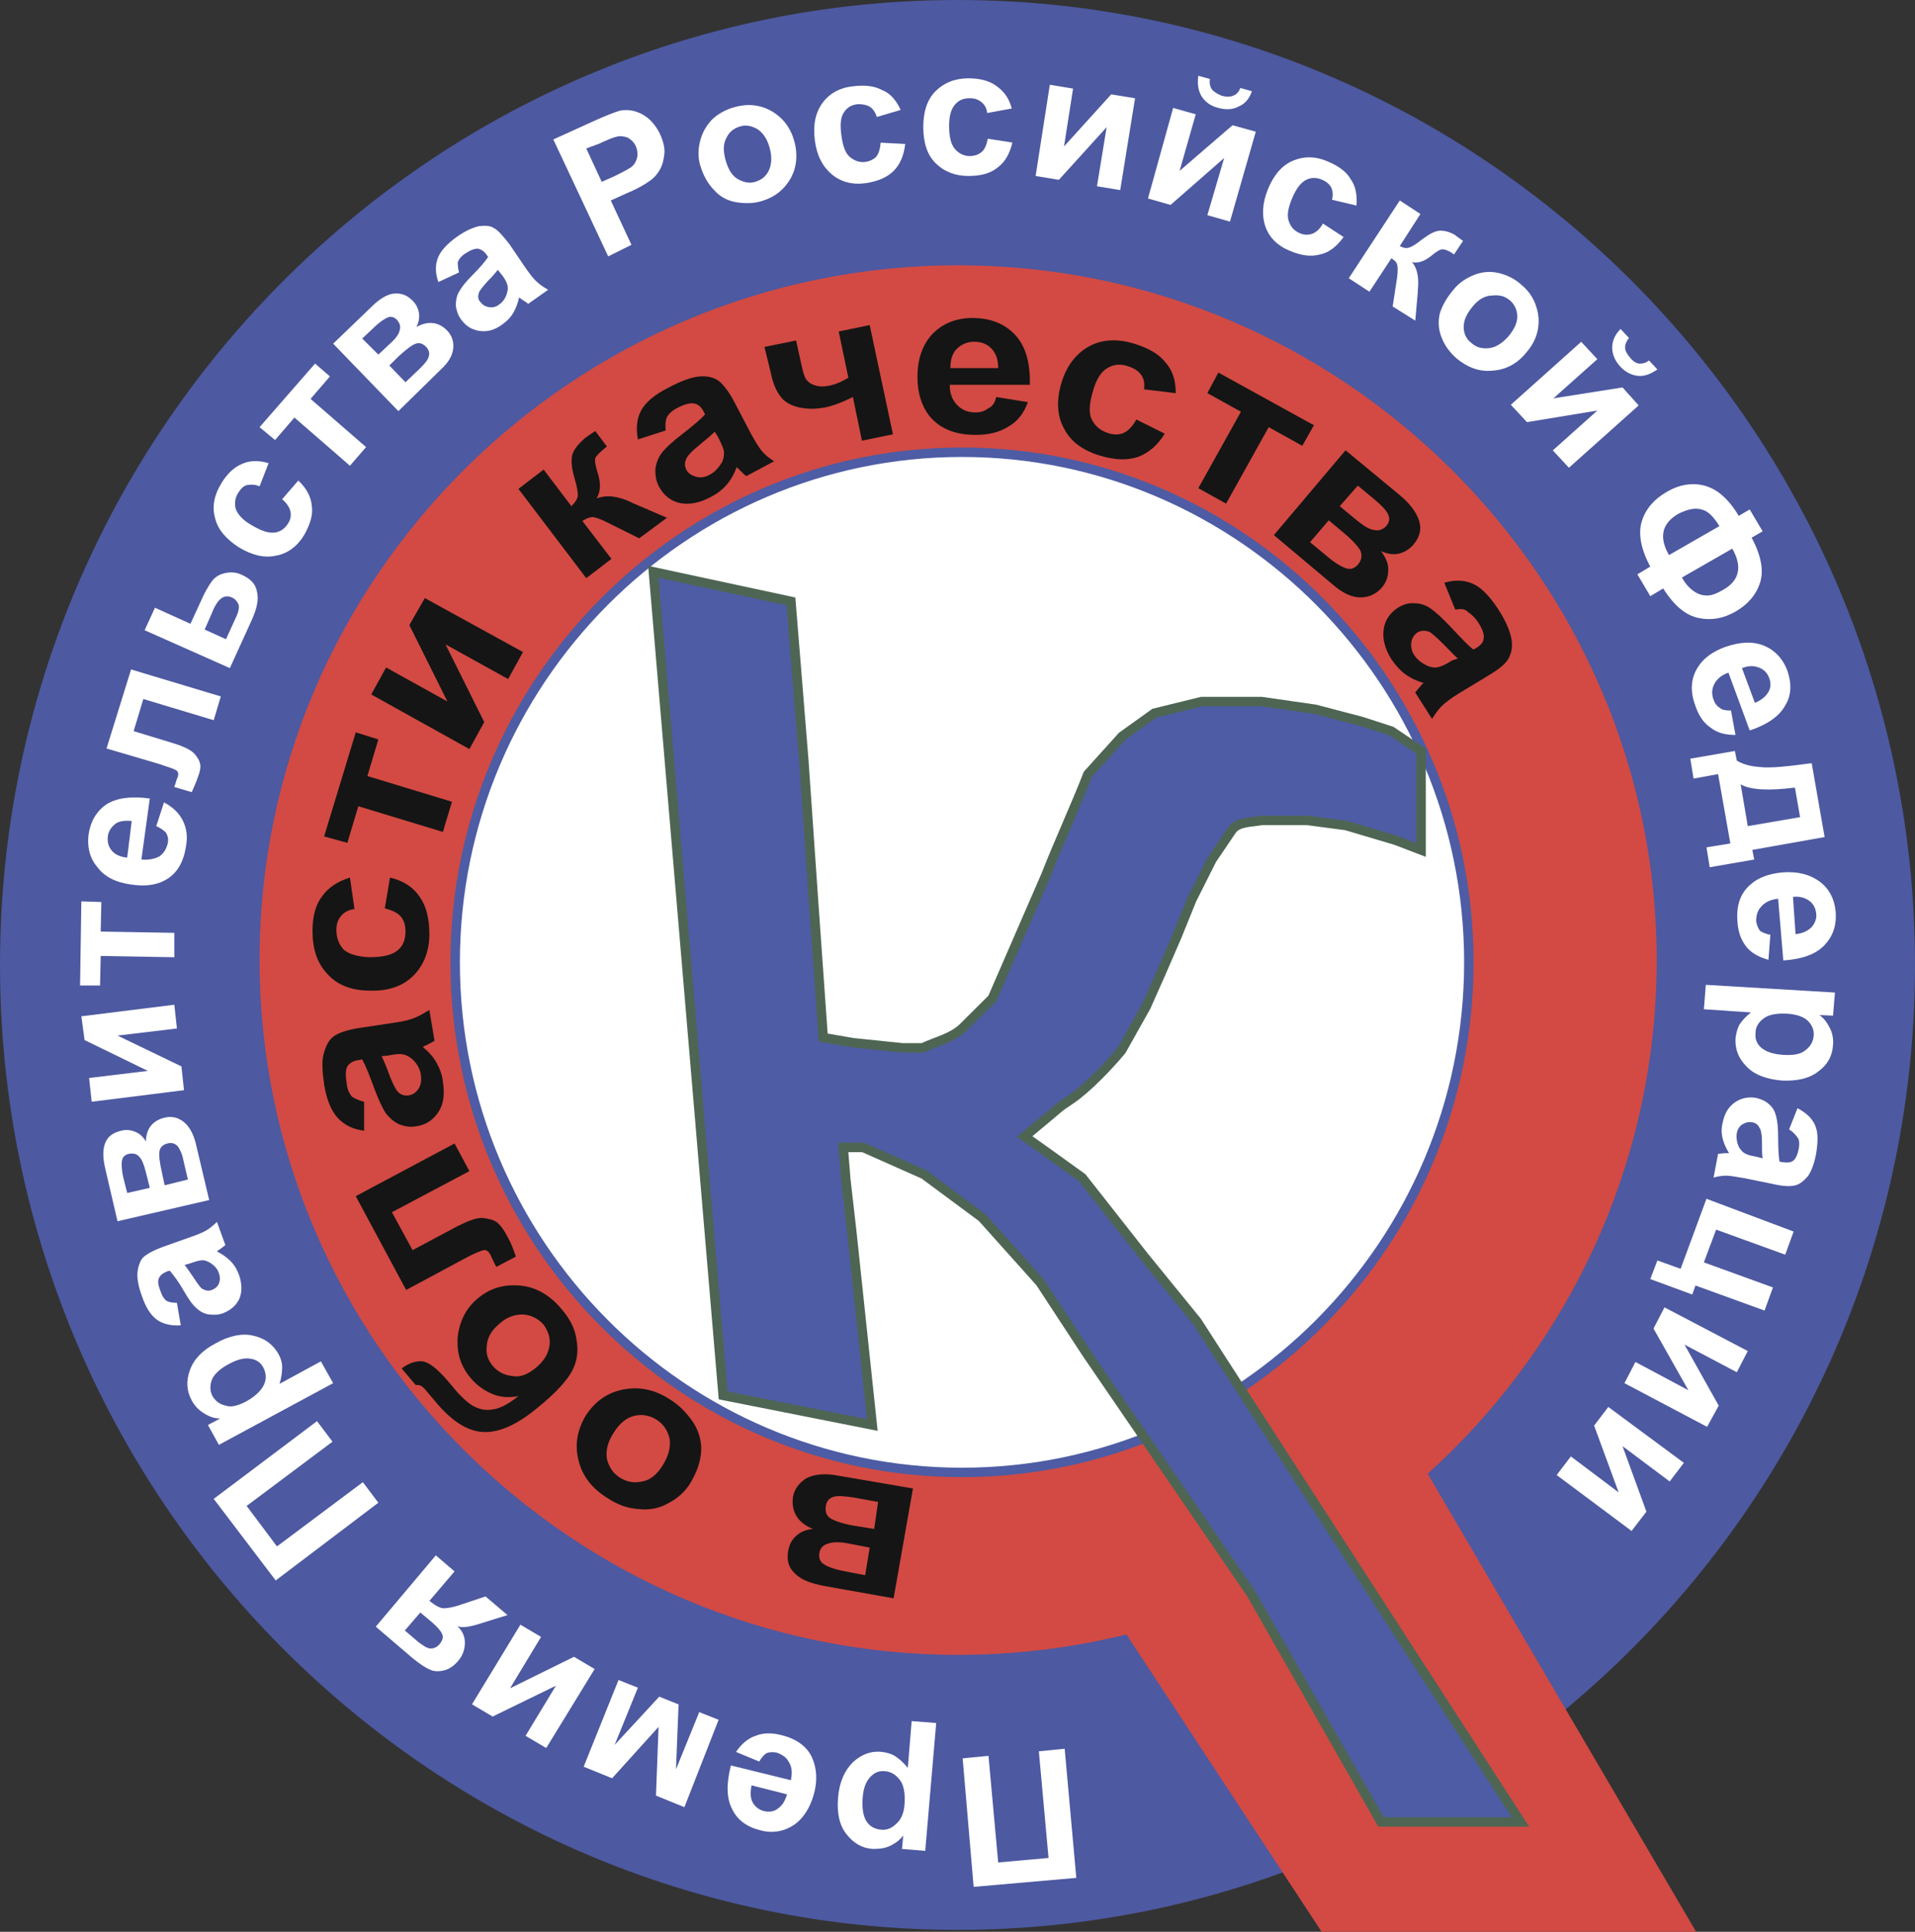 <?xml version="1.0" encoding="UTF-8"?> <svg xmlns="http://www.w3.org/2000/svg" width="115" height="116" viewBox="0 0 115 116" fill="none"><rect x="0" y="0" width="115" height="116" fill="#333333" stroke="none"/><g clip-path="url(#clip0_127_256)"><path fill-rule="evenodd" clip-rule="evenodd" d="M57.5 115.884C89.177 115.884 115 89.845 115 57.942C115 26.039 89.177 0 57.5 0C25.823 0 0 26.039 0 57.942C0 89.845 25.823 115.884 57.5 115.884Z" fill="#4D59A1"></path><path d="M64.634 112.762L58.469 113.302L57.81 105.586L59.361 105.432L59.943 111.836L62.967 111.566L62.385 105.162L63.936 105.008L64.634 112.762Z" fill="white"></path><path d="M55.562 111.14L54.166 111.024L54.243 110.214C54.05 110.484 53.778 110.677 53.468 110.832C53.158 110.986 52.809 111.024 52.421 111.024C51.762 110.986 51.258 110.677 50.831 110.137C50.405 109.597 50.25 108.864 50.327 107.938C50.405 107.012 50.715 106.318 51.219 105.817C51.723 105.354 52.305 105.122 52.964 105.199C53.274 105.238 53.545 105.315 53.778 105.469C54.011 105.624 54.282 105.855 54.515 106.164L54.747 103.348L56.221 103.463L55.562 111.14ZM54.321 108.324C54.36 107.707 54.282 107.205 54.05 106.897C53.817 106.588 53.545 106.395 53.158 106.357C52.809 106.318 52.499 106.434 52.266 106.704C51.995 106.974 51.84 107.398 51.801 108.015C51.762 108.594 51.84 109.057 52.033 109.366C52.227 109.674 52.537 109.829 52.886 109.867C53.235 109.906 53.545 109.79 53.817 109.52C54.127 109.25 54.282 108.864 54.321 108.324Z" fill="white"></path><path d="M45.597 105.779L44.201 105.2C44.511 104.737 44.899 104.39 45.364 104.236C45.829 104.043 46.372 104.043 46.954 104.197C47.884 104.429 48.543 104.93 48.815 105.663C49.047 106.242 49.086 106.936 48.892 107.669C48.66 108.556 48.233 109.212 47.651 109.598C47.07 109.984 46.372 110.099 45.674 109.907C44.86 109.714 44.278 109.289 43.968 108.634C43.619 107.978 43.619 107.09 43.891 106.01L47.496 106.898C47.574 106.473 47.574 106.126 47.38 105.817C47.225 105.509 46.954 105.355 46.643 105.239C46.411 105.2 46.217 105.2 46.023 105.277C45.907 105.355 45.713 105.547 45.597 105.779ZM45.131 107.206C45.054 107.631 45.054 107.978 45.209 108.248C45.364 108.518 45.597 108.672 45.868 108.749C46.178 108.826 46.488 108.788 46.721 108.595C46.992 108.402 47.148 108.132 47.264 107.746L45.131 107.206Z" fill="white"></path><path d="M41.099 108.517L39.393 107.823L39.548 103.695L36.757 106.781L35.05 106.087L37.144 100.879L38.307 101.342L36.912 104.775L39.587 101.882L40.75 102.345L40.595 106.241L41.991 102.808L43.154 103.271L41.099 108.517Z" fill="white"></path><path d="M32.802 104.965L31.561 104.232L33.383 101.223L29.584 103.075L28.343 102.342L31.251 97.559L32.492 98.292L30.63 101.378L34.469 99.487L35.71 100.22L32.802 104.965Z" fill="white"></path><path d="M22.566 97.677L26.172 93.394L27.296 94.359L25.784 96.133L25.9 96.211C26.133 96.403 26.366 96.519 26.521 96.558C26.676 96.596 26.947 96.558 27.257 96.481L27.413 96.442L29.157 95.863L30.476 96.982L28.614 97.561C28.072 97.715 27.684 97.754 27.451 97.638C27.762 97.908 27.917 98.255 27.917 98.641C27.917 99.027 27.8 99.412 27.49 99.76C27.257 100.03 26.986 100.223 26.676 100.3C26.366 100.377 26.094 100.377 25.823 100.261C25.551 100.145 25.203 99.914 24.776 99.567L22.566 97.677ZM24.311 97.908L25.125 98.602C25.435 98.834 25.668 98.988 25.862 98.988C26.055 98.988 26.249 98.911 26.404 98.718C26.559 98.525 26.637 98.332 26.559 98.139C26.482 97.947 26.288 97.715 25.978 97.445L25.241 96.828L24.311 97.908Z" fill="white"></path><path d="M16.556 94.903L12.834 90.004L19.037 85.336L19.968 86.57L14.811 90.428L16.633 92.858L21.79 89.001L22.721 90.235L16.556 94.903Z" fill="white"></path><path d="M13.144 86.76L12.485 85.565L13.222 85.179C12.873 85.179 12.563 85.063 12.253 84.87C11.942 84.677 11.71 84.446 11.516 84.099C11.206 83.52 11.167 82.941 11.4 82.285C11.632 81.63 12.136 81.09 12.95 80.665C13.765 80.202 14.54 80.048 15.199 80.202C15.897 80.357 16.363 80.704 16.711 81.282C16.866 81.553 16.944 81.823 16.944 82.093C16.944 82.363 16.905 82.71 16.789 83.096L19.27 81.746L20.007 83.057L13.144 86.76ZM14.812 84.137C15.354 83.829 15.703 83.481 15.858 83.134C16.014 82.787 15.975 82.44 15.82 82.131C15.665 81.823 15.393 81.63 15.044 81.591C14.695 81.514 14.23 81.63 13.687 81.938C13.183 82.208 12.834 82.556 12.718 82.864C12.601 83.211 12.601 83.52 12.757 83.829C12.95 84.137 13.183 84.33 13.571 84.407C13.881 84.523 14.307 84.407 14.812 84.137Z" fill="white"></path><path d="M10.624 78.232L10.856 79.582C10.275 79.621 9.809 79.505 9.46 79.273C9.073 79.003 8.763 78.54 8.53 77.846C8.297 77.229 8.22 76.727 8.259 76.38C8.297 76.033 8.414 75.724 8.569 75.531C8.763 75.338 9.15 75.107 9.771 74.876L11.399 74.297C11.864 74.143 12.213 73.988 12.407 73.873C12.601 73.757 12.834 73.564 13.028 73.371L13.532 74.76C13.454 74.837 13.338 74.914 13.183 75.03C13.105 75.069 13.066 75.107 13.028 75.146C13.338 75.3 13.609 75.493 13.842 75.724C14.075 75.956 14.229 76.226 14.346 76.534C14.54 77.075 14.54 77.576 14.385 77.962C14.191 78.386 13.881 78.656 13.415 78.849C13.105 78.965 12.834 78.965 12.524 78.926C12.252 78.888 11.981 78.733 11.787 78.54C11.554 78.347 11.322 78 11.05 77.537C10.701 76.92 10.391 76.534 10.197 76.303L10.042 76.341C9.771 76.457 9.616 76.573 9.538 76.766C9.46 76.92 9.499 77.19 9.654 77.576C9.732 77.807 9.848 78 10.003 78.116C10.158 78.193 10.352 78.232 10.624 78.232ZM11.089 75.956C11.205 76.11 11.399 76.38 11.632 76.727C11.864 77.075 12.02 77.306 12.136 77.383C12.33 77.499 12.524 77.537 12.717 77.46C12.911 77.383 13.066 77.267 13.144 77.075C13.222 76.882 13.222 76.65 13.144 76.457C13.066 76.187 12.873 75.994 12.64 75.84C12.446 75.724 12.252 75.647 12.058 75.686C11.942 75.686 11.709 75.763 11.36 75.879L11.089 75.956Z" fill="white"></path><path d="M7.057 73.333L6.32 70.17C6.165 69.514 6.165 69.013 6.32 68.627C6.476 68.241 6.786 68.01 7.29 67.894C7.6 67.817 7.871 67.855 8.143 67.971C8.414 68.087 8.608 68.28 8.763 68.55C8.763 68.164 8.879 67.817 9.073 67.585C9.267 67.354 9.539 67.2 9.849 67.122C10.275 67.007 10.663 67.084 11.012 67.354C11.361 67.624 11.594 68.048 11.749 68.627L12.563 72.06L7.057 73.333ZM8.996 71.327L8.763 70.401C8.647 69.939 8.53 69.63 8.375 69.476C8.22 69.283 8.026 69.244 7.755 69.283C7.522 69.321 7.367 69.476 7.329 69.668C7.29 69.861 7.29 70.209 7.406 70.71L7.639 71.636L8.996 71.327ZM11.283 70.826L11.012 69.668C10.934 69.244 10.779 68.974 10.663 68.82C10.508 68.665 10.314 68.588 10.043 68.665C9.771 68.743 9.616 68.897 9.577 69.128C9.539 69.36 9.577 69.784 9.732 70.44L9.888 71.173L11.283 70.826Z" fill="white"></path><path d="M5.506 66.157L5.351 64.73L8.879 64.305L5.079 62.454L4.885 61.026L10.469 60.332L10.624 61.759L7.057 62.184L10.895 64.035L11.05 65.463L5.506 66.157Z" fill="white"></path><path d="M4.808 59.178L4.885 54.125L6.087 54.164L6.048 55.938L10.468 56.015V57.481L6.048 57.404L6.01 59.178H4.808Z" fill="white"></path><path d="M9.383 49.608L9.848 48.18C10.352 48.45 10.74 48.798 10.972 49.261C11.205 49.724 11.283 50.225 11.166 50.842C11.011 51.807 10.623 52.462 9.925 52.848C9.383 53.157 8.685 53.234 7.909 53.118C6.979 53.002 6.281 52.655 5.854 52.077C5.389 51.537 5.234 50.881 5.312 50.148C5.428 49.338 5.777 48.721 6.397 48.296C7.018 47.91 7.871 47.795 8.995 47.949L8.491 51.614C8.917 51.652 9.305 51.575 9.577 51.421C9.848 51.228 10.003 50.958 10.081 50.611C10.119 50.379 10.081 50.186 9.964 49.993C9.848 49.878 9.654 49.724 9.383 49.608ZM7.909 49.299C7.483 49.261 7.134 49.299 6.901 49.492C6.669 49.685 6.513 49.916 6.475 50.225C6.436 50.534 6.513 50.842 6.707 51.074C6.901 51.305 7.211 51.459 7.638 51.498L7.909 49.299Z" fill="white"></path><path d="M6.397 44.944L7.871 40.199L13.26 41.819L12.834 43.247L8.608 41.974L8.026 43.903L10.43 44.636C11.05 44.828 11.438 45.021 11.671 45.253C11.864 45.484 11.981 45.677 12.02 45.87C12.058 46.063 12.02 46.333 11.864 46.719C11.787 46.95 11.671 47.22 11.515 47.567L10.469 47.259C10.469 47.22 10.507 47.143 10.546 47.027C10.585 46.873 10.624 46.757 10.662 46.68C10.74 46.487 10.701 46.333 10.585 46.256C10.469 46.179 10.12 46.063 9.538 45.87L6.397 44.944Z" fill="white"></path><path d="M8.685 37.843L9.305 36.493L11.438 37.457L12.058 36.107C12.291 35.567 12.524 35.181 12.717 34.911C12.911 34.641 13.183 34.487 13.532 34.41C13.881 34.333 14.23 34.371 14.54 34.525C15.044 34.757 15.354 35.066 15.431 35.528C15.548 35.991 15.431 36.531 15.121 37.226L13.803 40.119L8.685 37.843ZM13.57 38.383L14.152 37.11C14.346 36.724 14.385 36.416 14.307 36.261C14.23 36.107 14.113 35.953 13.919 35.876C13.687 35.76 13.454 35.798 13.26 35.953C13.066 36.107 12.873 36.416 12.679 36.917L12.291 37.804L13.57 38.383Z" fill="white"></path><path d="M16.13 27.814L15.587 29.203C15.316 29.087 15.083 29.087 14.85 29.126C14.618 29.165 14.463 29.357 14.307 29.589C14.114 29.898 14.075 30.206 14.152 30.553C14.269 30.862 14.54 31.209 15.083 31.518C15.665 31.865 16.091 32.019 16.479 31.981C16.828 31.942 17.099 31.749 17.293 31.441C17.448 31.209 17.487 30.978 17.448 30.746C17.409 30.515 17.254 30.245 16.944 29.975L17.913 28.856C18.417 29.319 18.689 29.859 18.727 30.399C18.805 30.939 18.611 31.518 18.262 32.135C17.836 32.829 17.254 33.254 16.556 33.369C15.858 33.524 15.122 33.331 14.346 32.868C13.571 32.366 13.067 31.788 12.912 31.093C12.718 30.399 12.873 29.705 13.299 29.01C13.648 28.431 14.075 28.046 14.54 27.853C14.967 27.66 15.509 27.621 16.13 27.814Z" fill="white"></path><path d="M15.587 25.651L18.921 21.832L19.813 22.604L18.65 23.954L21.984 26.847L21.015 27.966L17.681 25.073L16.517 26.423L15.587 25.651Z" fill="white"></path><path d="M20.007 20.637L22.333 18.4C22.799 17.937 23.264 17.667 23.651 17.628C24.078 17.59 24.427 17.705 24.776 18.052C25.009 18.284 25.125 18.554 25.164 18.824C25.202 19.133 25.125 19.403 25.009 19.634C25.358 19.441 25.668 19.364 26.017 19.403C26.327 19.441 26.598 19.596 26.831 19.827C27.141 20.136 27.257 20.521 27.219 20.907C27.18 21.331 26.947 21.756 26.482 22.18L23.923 24.688L20.007 20.637ZM22.721 21.293L23.419 20.637C23.768 20.328 23.962 20.058 24 19.827C24.078 19.596 24 19.403 23.845 19.21C23.69 19.055 23.496 18.978 23.302 19.055C23.109 19.133 22.799 19.326 22.45 19.673L21.752 20.328L22.721 21.293ZM24.349 22.952L25.202 22.142C25.513 21.833 25.706 21.602 25.745 21.409C25.823 21.216 25.745 20.984 25.59 20.83C25.396 20.637 25.202 20.56 24.97 20.637C24.737 20.714 24.388 20.984 23.923 21.409L23.38 21.949L24.349 22.952Z" fill="white"></path><path d="M27.567 16.358L26.326 16.936C26.133 16.396 26.133 15.933 26.288 15.509C26.443 15.085 26.831 14.66 27.412 14.236C27.955 13.85 28.42 13.657 28.769 13.58C29.118 13.541 29.428 13.541 29.661 13.696C29.893 13.812 30.204 14.159 30.591 14.66L31.561 16.087C31.832 16.473 32.065 16.782 32.259 16.936C32.414 17.09 32.646 17.245 32.918 17.399L31.716 18.248C31.638 18.171 31.522 18.093 31.328 17.978C31.251 17.901 31.212 17.901 31.173 17.862C31.096 18.209 30.979 18.518 30.824 18.788C30.669 19.058 30.436 19.289 30.165 19.482C29.7 19.829 29.234 19.945 28.769 19.868C28.304 19.791 27.955 19.559 27.683 19.174C27.49 18.904 27.412 18.634 27.373 18.363C27.373 18.055 27.412 17.785 27.567 17.515C27.722 17.245 27.955 16.936 28.343 16.55C28.847 16.049 29.157 15.663 29.312 15.432L29.234 15.316C29.079 15.085 28.885 14.969 28.692 14.93C28.498 14.93 28.265 15.007 27.916 15.239C27.683 15.393 27.567 15.547 27.49 15.74C27.49 15.856 27.49 16.087 27.567 16.358ZM29.893 16.203C29.777 16.358 29.583 16.589 29.273 16.898C29.002 17.206 28.808 17.438 28.769 17.553C28.692 17.785 28.692 17.978 28.847 18.132C28.963 18.286 29.118 18.402 29.351 18.441C29.583 18.479 29.777 18.441 29.971 18.286C30.204 18.132 30.359 17.901 30.436 17.631C30.514 17.399 30.514 17.206 30.436 17.013C30.398 16.898 30.281 16.666 30.049 16.396L29.893 16.203Z" fill="white"></path><path d="M36.524 15.395L33.228 8.374L35.516 7.333C36.369 6.947 36.951 6.715 37.261 6.638C37.726 6.561 38.153 6.638 38.579 6.87C39.006 7.101 39.355 7.487 39.626 8.027C39.82 8.451 39.936 8.876 39.897 9.223C39.859 9.609 39.781 9.917 39.626 10.187C39.471 10.457 39.277 10.689 39.044 10.843C38.734 11.075 38.269 11.345 37.61 11.615L36.679 12.039L37.92 14.701L36.524 15.395ZM35.206 8.914L36.136 10.92L36.912 10.573C37.455 10.303 37.843 10.11 37.998 9.956C38.153 9.802 38.23 9.609 38.269 9.416C38.308 9.223 38.269 8.991 38.191 8.799C38.075 8.529 37.881 8.374 37.687 8.259C37.455 8.181 37.222 8.143 36.989 8.22C36.796 8.259 36.447 8.413 35.943 8.644L35.206 8.914Z" fill="white"></path><path d="M42.069 9.988C41.913 9.525 41.913 9.023 42.03 8.522C42.146 8.02 42.379 7.596 42.728 7.21C43.077 6.863 43.542 6.593 44.085 6.439C44.899 6.207 45.636 6.284 46.334 6.67C46.993 7.056 47.458 7.635 47.691 8.445C47.923 9.255 47.846 10.026 47.497 10.682C47.109 11.377 46.527 11.839 45.752 12.071C45.248 12.225 44.744 12.225 44.24 12.148C43.736 12.071 43.27 11.839 42.922 11.454C42.534 11.068 42.262 10.605 42.069 9.988ZM43.581 9.641C43.736 10.181 43.968 10.566 44.317 10.759C44.666 10.952 45.015 11.029 45.364 10.914C45.752 10.798 46.023 10.566 46.178 10.219C46.334 9.872 46.372 9.409 46.217 8.869C46.062 8.329 45.829 7.982 45.48 7.75C45.132 7.558 44.783 7.48 44.434 7.596C44.046 7.712 43.775 7.943 43.619 8.29C43.425 8.638 43.425 9.101 43.581 9.641Z" fill="white"></path><path d="M54.088 6.601L52.654 7.025C52.576 6.755 52.421 6.524 52.227 6.408C52.033 6.292 51.801 6.254 51.529 6.254C51.142 6.292 50.87 6.446 50.676 6.755C50.482 7.025 50.444 7.488 50.521 8.067C50.599 8.723 50.754 9.185 51.025 9.417C51.297 9.648 51.607 9.764 51.956 9.726C52.227 9.687 52.46 9.571 52.615 9.417C52.77 9.224 52.847 8.954 52.886 8.568L54.36 8.645C54.282 9.34 54.049 9.88 53.662 10.266C53.274 10.651 52.731 10.883 51.995 10.998C51.18 11.114 50.482 10.921 49.94 10.459C49.397 9.996 49.048 9.34 48.931 8.414C48.815 7.488 48.97 6.755 49.397 6.176C49.823 5.598 50.444 5.251 51.297 5.173C51.995 5.096 52.537 5.173 52.964 5.405C53.468 5.598 53.817 6.022 54.088 6.601Z" fill="white"></path><path d="M60.757 6.516L59.283 6.786C59.245 6.478 59.128 6.285 58.934 6.13C58.74 5.976 58.547 5.899 58.236 5.899C57.849 5.899 57.577 6.015 57.345 6.285C57.112 6.555 56.996 6.979 56.996 7.558C56.996 8.214 57.112 8.677 57.345 8.947C57.577 9.217 57.888 9.371 58.236 9.371C58.508 9.371 58.74 9.294 58.934 9.139C59.128 8.985 59.245 8.715 59.322 8.329L60.795 8.561C60.64 9.217 60.369 9.718 59.904 10.065C59.477 10.412 58.896 10.567 58.159 10.567C57.345 10.567 56.686 10.297 56.181 9.795C55.678 9.294 55.445 8.561 55.445 7.635C55.445 6.709 55.678 5.976 56.181 5.475C56.686 4.973 57.345 4.703 58.159 4.703C58.857 4.703 59.4 4.857 59.787 5.127C60.291 5.475 60.602 5.899 60.757 6.516Z" fill="white"></path><path d="M63.044 5.09L64.44 5.321L63.897 8.793L66.728 5.668L68.162 5.9L67.271 11.416L65.875 11.185L66.456 7.636L63.587 10.799L62.191 10.568L63.044 5.09Z" fill="white"></path><path d="M70.45 6.48L71.807 6.865L70.838 10.26L74.017 7.521L75.413 7.907L73.862 13.308L72.505 12.922L73.513 9.489L70.295 12.305L68.938 11.919L70.45 6.48ZM74.483 5.284L75.18 5.477C75.025 5.94 74.754 6.248 74.366 6.402C74.017 6.595 73.591 6.595 73.164 6.48C72.699 6.364 72.389 6.132 72.156 5.785C71.962 5.438 71.885 5.052 71.962 4.551L72.66 4.744C72.621 4.975 72.66 5.207 72.776 5.361C72.893 5.515 73.087 5.631 73.358 5.747C73.629 5.824 73.862 5.824 74.056 5.747C74.25 5.67 74.405 5.515 74.483 5.284Z" fill="white"></path><path d="M81.462 12.343L79.988 11.996C80.066 11.726 80.027 11.456 79.95 11.263C79.833 11.07 79.678 10.916 79.407 10.8C79.058 10.646 78.748 10.646 78.438 10.8C78.127 10.955 77.856 11.302 77.623 11.842C77.352 12.459 77.274 12.922 77.391 13.269C77.507 13.616 77.701 13.848 78.05 14.002C78.321 14.118 78.554 14.118 78.786 14.041C79.019 13.964 79.252 13.771 79.446 13.424L80.686 14.234C80.299 14.774 79.833 15.159 79.29 15.275C78.748 15.43 78.166 15.352 77.507 15.082C76.731 14.774 76.227 14.272 75.995 13.616C75.762 12.961 75.801 12.189 76.15 11.34C76.499 10.492 77.003 9.913 77.662 9.643C78.321 9.373 79.019 9.373 79.794 9.72C80.415 9.99 80.88 10.337 81.113 10.762C81.423 11.186 81.501 11.726 81.462 12.343Z" fill="white"></path><path d="M84.059 12.039L85.3 12.849L84.059 14.778C84.292 14.894 84.486 14.932 84.641 14.855C84.796 14.817 85.028 14.662 85.377 14.392C85.843 14.045 86.192 13.852 86.502 13.852C86.773 13.852 87.083 13.929 87.394 14.122C87.471 14.199 87.665 14.315 87.859 14.469L87.316 15.28C87.006 15.048 86.773 14.971 86.618 14.971C86.502 14.971 86.269 15.087 85.959 15.357C85.532 15.704 85.145 15.82 84.796 15.742C85.106 16.09 85.222 16.668 85.145 17.401C85.145 17.44 85.145 17.478 85.145 17.517L84.99 19.253L83.633 18.404L83.904 16.63C83.943 16.282 83.943 16.012 83.904 15.897C83.865 15.742 83.749 15.627 83.555 15.511L82.237 17.517L80.996 16.707L84.059 12.039Z" fill="white"></path><path d="M87.316 17.358C87.627 16.972 88.053 16.702 88.518 16.509C89.022 16.316 89.488 16.277 89.992 16.393C90.496 16.509 90.961 16.74 91.349 17.088C92.008 17.628 92.318 18.322 92.396 19.094C92.434 19.865 92.202 20.559 91.62 21.215C91.077 21.871 90.379 22.218 89.604 22.257C88.829 22.334 88.131 22.064 87.472 21.524C87.084 21.177 86.774 20.791 86.58 20.29C86.386 19.826 86.347 19.325 86.463 18.824C86.618 18.322 86.89 17.859 87.316 17.358ZM88.441 18.399C88.092 18.824 87.898 19.209 87.898 19.634C87.898 20.019 88.053 20.367 88.363 20.598C88.673 20.868 88.984 20.945 89.41 20.907C89.798 20.868 90.186 20.637 90.573 20.212C90.922 19.788 91.116 19.402 91.116 19.016C91.116 18.631 90.961 18.284 90.69 18.052C90.379 17.782 90.069 17.705 89.643 17.743C89.177 17.743 88.79 17.975 88.441 18.399Z" fill="white"></path><path d="M94.955 20.525L95.924 21.567L93.287 23.92L97.436 23.264L98.406 24.345L94.218 28.087L93.249 27.045L95.924 24.653L91.698 25.348L90.728 24.306L94.955 20.525ZM99.026 21.644L99.53 22.184C99.142 22.454 98.754 22.609 98.367 22.57C97.979 22.531 97.591 22.338 97.281 21.991C96.971 21.644 96.816 21.258 96.816 20.873C96.816 20.487 96.971 20.101 97.32 19.754L97.824 20.294C97.669 20.487 97.591 20.68 97.591 20.873C97.591 21.066 97.708 21.258 97.901 21.49C98.095 21.721 98.289 21.837 98.483 21.837C98.638 21.837 98.832 21.799 99.026 21.644Z" fill="white"></path><path d="M99.879 35.336L99.103 35.799L98.328 34.487L99.103 34.024C98.522 32.944 98.366 32.018 98.599 31.285C98.832 30.552 99.336 29.974 100.072 29.549C100.848 29.086 101.623 28.971 102.36 29.163C103.097 29.356 103.795 29.935 104.415 30.977L105.074 30.591L105.85 31.902L105.19 32.288C105.772 33.368 105.927 34.294 105.694 34.989C105.462 35.721 104.958 36.3 104.221 36.724C103.484 37.149 102.748 37.265 102.011 37.11C101.236 36.956 100.538 36.377 99.879 35.336ZM101.003 34.68C101.197 35.027 101.429 35.297 101.701 35.49C101.972 35.683 102.244 35.76 102.515 35.76C102.786 35.76 103.097 35.644 103.484 35.413C104.454 34.873 104.648 34.024 104.027 32.944L101.003 34.68ZM100.227 33.33L103.252 31.594C102.903 31.015 102.554 30.668 102.166 30.591C101.778 30.475 101.313 30.591 100.77 30.861C99.801 31.439 99.607 32.25 100.227 33.33Z" fill="white"></path><path d="M103.95 42.667L104.221 44.133C103.64 44.133 103.136 44.017 102.748 43.708C102.321 43.438 102.011 42.975 101.817 42.397C101.468 41.471 101.546 40.699 101.973 40.044C102.321 39.503 102.864 39.118 103.601 38.848C104.493 38.539 105.268 38.5 105.927 38.77C106.586 39.041 107.052 39.542 107.323 40.236C107.595 41.008 107.595 41.741 107.207 42.358C106.858 43.014 106.121 43.515 105.074 43.862L103.795 40.391C103.368 40.545 103.097 40.776 102.942 41.085C102.787 41.394 102.787 41.702 102.903 42.011C102.981 42.242 103.097 42.397 103.291 42.512C103.407 42.628 103.64 42.667 103.95 42.667ZM105.385 42.204C105.772 42.049 106.044 41.818 106.199 41.548C106.354 41.278 106.354 41.008 106.238 40.699C106.121 40.391 105.927 40.198 105.617 40.082C105.307 39.966 104.997 39.966 104.609 40.121L105.385 42.204Z" fill="white"></path><path d="M103.911 50.649L103.175 46.483L101.701 46.752L101.507 45.557L104.183 45.094L104.299 45.672C104.609 45.865 105.074 46.02 105.695 46.058C106.315 46.135 107.362 46.02 108.797 45.827L109.572 50.263L105.23 51.035L105.346 51.613L102.671 52.076L102.477 50.88L103.911 50.649ZM104.958 49.607L108.099 49.067L107.789 47.293C106.238 47.486 105.152 47.447 104.532 47.1L104.958 49.607Z" fill="white"></path><path d="M106.315 56.13L106.199 57.634C105.656 57.48 105.191 57.248 104.88 56.863C104.57 56.477 104.376 55.975 104.338 55.358C104.26 54.394 104.493 53.661 105.113 53.121C105.578 52.696 106.237 52.465 107.013 52.388C107.943 52.311 108.68 52.504 109.262 52.928C109.843 53.352 110.154 53.969 110.231 54.702C110.309 55.551 110.076 56.207 109.572 56.747C109.068 57.287 108.254 57.596 107.091 57.673L106.78 53.969C106.354 54.008 106.005 54.162 105.772 54.432C105.54 54.664 105.462 54.972 105.462 55.32C105.501 55.551 105.578 55.744 105.695 55.898C105.811 55.975 106.044 56.091 106.315 56.13ZM107.827 56.091C108.254 56.053 108.564 55.898 108.797 55.667C108.99 55.435 109.107 55.165 109.068 54.857C109.029 54.548 108.913 54.278 108.641 54.085C108.37 53.892 108.06 53.815 107.672 53.854L107.827 56.091Z" fill="white"></path><path d="M110.193 59.6L110.076 60.988L109.262 60.95C109.534 61.143 109.727 61.413 109.882 61.721C110.038 62.03 110.115 62.377 110.076 62.763C110.038 63.419 109.727 63.959 109.185 64.345C108.642 64.769 107.905 64.923 107.013 64.885C106.083 64.808 105.346 64.537 104.881 64.036C104.377 63.535 104.183 62.956 104.222 62.339C104.26 62.03 104.338 61.76 104.454 61.529C104.609 61.297 104.842 61.027 105.152 60.795L102.322 60.603L102.438 59.137L110.193 59.6ZM107.362 60.873C106.742 60.834 106.238 60.911 105.928 61.143C105.617 61.374 105.424 61.644 105.424 62.03C105.385 62.377 105.501 62.686 105.773 62.917C106.044 63.149 106.47 63.303 107.091 63.342C107.672 63.38 108.138 63.303 108.409 63.072C108.719 62.84 108.874 62.57 108.913 62.223C108.952 61.876 108.836 61.567 108.564 61.297C108.332 61.066 107.905 60.911 107.362 60.873Z" fill="white"></path><path d="M107.44 67.817L107.944 66.544C108.448 66.814 108.797 67.123 108.991 67.547C109.185 67.971 109.185 68.511 109.068 69.244C108.952 69.9 108.758 70.363 108.564 70.633C108.332 70.903 108.099 71.096 107.827 71.173C107.556 71.25 107.13 71.25 106.47 71.096L104.764 70.749C104.26 70.672 103.911 70.595 103.679 70.595C103.446 70.595 103.175 70.633 102.903 70.71L103.175 69.283C103.291 69.283 103.446 69.244 103.64 69.244C103.718 69.244 103.795 69.244 103.834 69.244C103.64 68.936 103.524 68.666 103.446 68.357C103.369 68.049 103.369 67.74 103.446 67.431C103.562 66.853 103.795 66.467 104.183 66.197C104.571 65.927 104.997 65.85 105.462 65.927C105.773 66.004 106.044 66.12 106.238 66.313C106.47 66.505 106.587 66.737 106.664 67.046C106.742 67.354 106.781 67.74 106.781 68.28C106.781 68.974 106.819 69.476 106.858 69.746L107.013 69.784C107.285 69.823 107.517 69.823 107.672 69.707C107.827 69.592 107.944 69.36 108.021 68.974C108.06 68.704 108.06 68.511 107.983 68.357C107.827 68.126 107.672 67.971 107.44 67.817ZM105.85 69.553C105.811 69.36 105.811 69.052 105.811 68.627C105.811 68.203 105.773 67.933 105.695 67.778C105.579 67.547 105.462 67.431 105.23 67.393C105.036 67.354 104.842 67.393 104.648 67.508C104.454 67.624 104.338 67.817 104.299 68.049C104.26 68.319 104.299 68.589 104.415 68.859C104.532 69.052 104.648 69.206 104.842 69.283C104.958 69.36 105.191 69.399 105.54 69.476L105.85 69.553Z" fill="white"></path><path d="M107.711 73.952L107.207 75.341L103.058 73.836L102.321 75.803L106.47 77.308L105.966 78.697L101.817 77.192L101.623 77.732L99.103 76.806L99.529 75.688L100.925 76.189L102.476 71.984L107.711 73.952Z" fill="white"></path><path d="M104.958 81.127L104.299 82.4L101.158 80.741L103.213 84.406L102.515 85.679L97.552 83.056L98.211 81.783L101.391 83.48L99.297 79.777L99.956 78.504L104.958 81.127Z" fill="white"></path><path d="M101.12 87.841L100.267 88.959L97.436 86.838L98.871 90.772L97.979 91.93L93.481 88.573L94.334 87.455L97.204 89.615L95.73 85.603L96.583 84.484L101.12 87.841Z" fill="white"></path><path fill-rule="evenodd" clip-rule="evenodd" d="M57.539 99.371C80.648 99.371 99.491 80.623 99.491 57.67C99.491 34.717 80.609 15.93 57.539 15.93C34.431 15.93 15.587 34.678 15.587 57.631C15.587 80.584 34.431 99.371 57.539 99.371Z" fill="#D24A43"></path><path fill-rule="evenodd" clip-rule="evenodd" d="M75.025 80.125L59.284 85.41L79.368 116.001H101.856L82.004 82.131L75.025 80.125Z" fill="#D24A43"></path><path d="M53.662 95.976L49.552 95.243C48.699 95.088 48.078 94.857 47.729 94.471C47.342 94.124 47.225 93.661 47.342 93.082C47.419 92.697 47.574 92.427 47.846 92.195C48.117 91.964 48.427 91.848 48.815 91.809C48.35 91.617 48.001 91.347 47.807 90.999C47.613 90.652 47.574 90.305 47.613 89.919C47.691 89.418 48.001 89.032 48.427 88.762C48.892 88.531 49.513 88.453 50.327 88.608L54.825 89.379L53.662 95.976ZM52.227 92.928L51.025 92.697C50.443 92.581 50.017 92.581 49.707 92.697C49.435 92.774 49.242 92.967 49.203 93.275C49.164 93.545 49.242 93.777 49.474 93.931C49.707 94.085 50.133 94.24 50.754 94.356L51.956 94.587L52.227 92.928ZM52.731 90.189L51.258 89.919C50.715 89.842 50.327 89.803 50.056 89.881C49.784 89.958 49.629 90.151 49.59 90.459C49.552 90.768 49.629 91.038 49.901 91.192C50.172 91.347 50.715 91.54 51.529 91.655L52.498 91.809L52.731 90.189Z" fill="#151515"></path><path d="M41.448 89.072C41.138 89.573 40.711 89.959 40.129 90.268C39.587 90.576 38.966 90.692 38.346 90.615C37.687 90.576 37.066 90.345 36.485 89.959C35.554 89.38 34.973 88.647 34.74 87.683C34.507 86.757 34.663 85.87 35.166 85.021C35.709 84.172 36.446 83.632 37.415 83.439C38.385 83.247 39.315 83.439 40.207 84.018C40.789 84.365 41.215 84.828 41.603 85.368C41.952 85.908 42.146 86.526 42.107 87.143C42.068 87.799 41.836 88.416 41.448 89.072ZM39.819 87.953C40.168 87.374 40.285 86.873 40.207 86.371C40.091 85.908 39.858 85.523 39.431 85.253C39.005 84.983 38.54 84.905 38.075 85.021C37.609 85.137 37.183 85.484 36.834 86.063C36.485 86.603 36.368 87.143 36.446 87.606C36.562 88.069 36.795 88.454 37.221 88.725C37.648 88.995 38.113 89.072 38.578 88.956C39.044 88.879 39.47 88.532 39.819 87.953Z" fill="#151515"></path><path d="M24.97 83.173L24.117 82.17C24.543 81.862 24.97 81.707 25.357 81.746C25.745 81.785 26.249 82.17 26.908 82.942C26.986 83.019 27.063 83.135 27.141 83.212L27.296 83.405C27.684 83.868 28.072 84.215 28.382 84.408C28.731 84.601 29.118 84.716 29.545 84.639C29.971 84.601 30.514 84.331 31.135 83.829C30.592 83.945 30.049 83.906 29.584 83.713C29.118 83.521 28.653 83.212 28.265 82.749C27.645 82.016 27.412 81.206 27.49 80.242C27.606 79.316 27.994 78.544 28.692 77.966C29.429 77.348 30.243 77.117 31.212 77.194C32.181 77.271 33.034 77.773 33.732 78.621C34.236 79.2 34.547 79.817 34.624 80.473C34.74 81.129 34.663 81.746 34.353 82.325C34.042 82.903 33.383 83.636 32.337 84.485C31.096 85.527 30.01 86.028 29.041 85.99C28.072 85.951 27.102 85.334 26.094 84.099L25.474 83.366C25.319 83.212 25.164 83.135 24.97 83.173ZM32.181 82.132C32.647 81.746 32.918 81.322 32.996 80.82C33.073 80.357 32.918 79.933 32.647 79.547C32.298 79.161 31.91 78.969 31.406 78.93C30.902 78.93 30.437 79.084 30.01 79.47C29.545 79.856 29.273 80.28 29.235 80.782C29.157 81.283 29.312 81.707 29.622 82.055C29.933 82.402 30.32 82.595 30.824 82.633C31.251 82.71 31.716 82.518 32.181 82.132Z" fill="#151515"></path><path d="M24.389 77.46L21.364 71.827L27.297 68.664L28.188 70.323L23.535 72.792L24.776 75.068L27.452 73.64C28.149 73.293 28.654 73.1 29.003 73.139C29.351 73.177 29.662 73.255 29.855 73.409C30.049 73.563 30.282 73.872 30.515 74.335C30.67 74.605 30.825 74.991 30.98 75.454L29.817 76.071C29.778 76.032 29.739 75.955 29.662 75.801C29.584 75.608 29.506 75.492 29.468 75.376C29.351 75.145 29.196 75.029 29.041 75.068C28.886 75.106 28.46 75.261 27.839 75.608L24.389 77.46Z" fill="#151515"></path><path d="M21.867 66.161V67.897C21.208 67.82 20.666 67.55 20.278 67.125C19.89 66.701 19.619 66.045 19.464 65.119C19.347 64.271 19.308 63.654 19.464 63.191C19.58 62.766 19.774 62.419 20.045 62.226C20.317 62.033 20.821 61.84 21.596 61.725L23.651 61.416C24.233 61.339 24.659 61.223 24.931 61.107C25.202 60.992 25.473 60.837 25.784 60.645L26.094 62.496C25.977 62.573 25.822 62.651 25.59 62.766C25.473 62.805 25.435 62.843 25.396 62.882C25.745 63.152 26.016 63.461 26.21 63.808C26.404 64.155 26.559 64.541 26.598 64.965C26.714 65.698 26.637 66.315 26.326 66.778C26.016 67.241 25.59 67.55 25.008 67.627C24.62 67.704 24.271 67.627 23.961 67.511C23.651 67.357 23.38 67.125 23.147 66.817C22.953 66.508 22.721 66.007 22.488 65.389C22.178 64.541 21.945 63.962 21.751 63.615L21.557 63.654C21.208 63.692 20.976 63.846 20.859 64.039C20.743 64.232 20.743 64.579 20.821 65.081C20.859 65.428 20.976 65.659 21.131 65.852C21.325 65.968 21.557 66.084 21.867 66.161ZM22.914 63.422C23.031 63.654 23.186 64.001 23.38 64.541C23.573 65.042 23.729 65.351 23.845 65.505C24.039 65.737 24.271 65.814 24.543 65.775C24.776 65.737 24.969 65.621 25.124 65.389C25.279 65.158 25.318 64.888 25.279 64.579C25.241 64.232 25.086 63.923 24.814 63.654C24.62 63.461 24.388 63.345 24.155 63.306C24 63.268 23.69 63.306 23.302 63.383L22.914 63.422Z" fill="#151515"></path><path d="M21.015 52.695L21.287 54.586C20.938 54.624 20.666 54.779 20.473 55.01C20.279 55.241 20.201 55.511 20.201 55.859C20.201 56.322 20.356 56.707 20.628 57.016C20.938 57.286 21.442 57.44 22.14 57.479C22.954 57.479 23.497 57.363 23.846 57.093C24.195 56.823 24.35 56.437 24.35 55.936C24.35 55.589 24.272 55.28 24.078 55.048C23.885 54.817 23.574 54.663 23.109 54.547L23.419 52.695C24.234 52.888 24.815 53.274 25.203 53.853C25.591 54.393 25.785 55.164 25.785 56.09C25.785 57.132 25.436 57.98 24.815 58.597C24.195 59.215 23.303 59.523 22.217 59.485C21.093 59.485 20.24 59.138 19.658 58.482C19.038 57.826 18.767 56.977 18.767 55.897C18.767 55.01 18.96 54.316 19.348 53.814C19.736 53.274 20.279 52.927 21.015 52.695Z" fill="#151515"></path><path d="M19.464 50.226L21.364 43.977L22.721 44.401L22.062 46.6L27.141 48.143L26.598 49.956L21.519 48.413L20.86 50.612L19.464 50.226Z" fill="#151515"></path><path d="M22.294 41.701L23.186 40.08L26.87 42.125L24.582 37.534L25.513 35.914L31.406 39.154L30.514 40.775L26.753 38.692L29.08 43.359L28.188 44.98L22.294 41.701Z" fill="#151515"></path><path d="M31.134 29.355L32.647 28.197L34.314 30.396C34.547 30.165 34.663 29.972 34.702 29.779C34.702 29.586 34.663 29.239 34.508 28.738C34.314 28.082 34.275 27.58 34.391 27.233C34.508 26.924 34.779 26.616 35.128 26.307C35.244 26.23 35.438 26.076 35.748 25.883L36.446 26.809C36.059 27.117 35.826 27.349 35.748 27.503C35.71 27.657 35.748 27.966 35.904 28.429C36.097 29.046 36.059 29.548 35.826 29.933C36.408 29.702 37.105 29.779 37.92 30.165C37.959 30.203 37.997 30.203 38.075 30.242L40.052 31.091L38.385 32.325L36.446 31.361C36.059 31.168 35.748 31.052 35.593 31.052C35.4 31.052 35.206 31.129 34.973 31.284L36.718 33.56L35.206 34.717L31.134 29.355Z" fill="#151515"></path><path d="M39.975 25.848L38.307 26.388C38.191 25.732 38.23 25.153 38.501 24.652C38.773 24.15 39.316 23.687 40.169 23.263C40.905 22.877 41.526 22.646 41.991 22.607C42.456 22.569 42.805 22.646 43.115 22.839C43.387 23.032 43.736 23.456 44.085 24.112L45.054 25.963C45.325 26.465 45.558 26.851 45.752 27.082C45.946 27.314 46.178 27.506 46.489 27.699L44.821 28.587C44.705 28.509 44.589 28.394 44.395 28.201C44.317 28.124 44.278 28.085 44.24 28.047C44.085 28.471 43.891 28.818 43.619 29.127C43.348 29.435 43.038 29.667 42.65 29.86C41.991 30.207 41.37 30.323 40.828 30.207C40.285 30.091 39.858 29.744 39.587 29.242C39.393 28.895 39.354 28.548 39.354 28.201C39.393 27.854 39.509 27.506 39.742 27.198C39.975 26.889 40.362 26.542 40.905 26.118C41.603 25.578 42.107 25.153 42.34 24.883L42.262 24.729C42.107 24.42 41.913 24.266 41.681 24.227C41.448 24.189 41.099 24.266 40.673 24.498C40.362 24.652 40.169 24.845 40.052 25.038C39.975 25.23 39.936 25.5 39.975 25.848ZM42.921 25.925C42.727 26.118 42.456 26.349 42.03 26.696C41.603 27.044 41.37 27.275 41.254 27.468C41.099 27.738 41.099 27.97 41.215 28.201C41.332 28.432 41.526 28.548 41.797 28.625C42.068 28.702 42.34 28.664 42.611 28.509C42.921 28.355 43.154 28.085 43.348 27.777C43.464 27.545 43.503 27.275 43.464 27.044C43.425 26.889 43.309 26.619 43.115 26.233L42.921 25.925Z" fill="#151515"></path><path d="M45.907 20.831L47.807 20.445L48.156 22.027C48.233 22.374 48.311 22.644 48.427 22.799C48.543 22.953 48.698 23.069 48.97 23.146C49.202 23.223 49.513 23.223 49.862 23.146C50.211 23.069 50.559 22.914 50.947 22.683L50.366 19.905L52.227 19.52L53.623 26.078L51.761 26.463L51.219 23.84C50.521 24.187 49.978 24.38 49.59 24.457C49.009 24.573 48.466 24.573 47.962 24.457C47.458 24.342 47.07 24.11 46.837 23.763C46.605 23.454 46.411 22.991 46.294 22.413L45.907 20.831Z" fill="#151515"></path><path d="M59.827 23.839L61.726 24.147C61.494 24.803 61.106 25.305 60.563 25.613C60.02 25.96 59.361 26.115 58.586 26.115C57.345 26.115 56.414 25.729 55.794 24.957C55.329 24.34 55.096 23.569 55.096 22.643C55.096 21.524 55.406 20.675 56.027 20.02C56.647 19.402 57.461 19.094 58.392 19.094C59.477 19.094 60.331 19.441 60.951 20.097C61.571 20.753 61.881 21.756 61.843 23.106H57.035C57.035 23.646 57.19 24.032 57.5 24.34C57.81 24.649 58.159 24.765 58.586 24.765C58.896 24.765 59.129 24.687 59.322 24.533C59.594 24.417 59.749 24.186 59.827 23.839ZM59.943 22.064C59.943 21.563 59.788 21.177 59.516 20.907C59.245 20.637 58.896 20.521 58.508 20.521C58.082 20.521 57.733 20.675 57.461 20.945C57.19 21.215 57.074 21.601 57.074 22.103H59.943V22.064Z" fill="#151515"></path><path d="M70.605 23.61L68.705 23.379C68.744 23.032 68.705 22.723 68.511 22.492C68.356 22.26 68.085 22.106 67.736 21.99C67.27 21.836 66.883 21.874 66.495 22.106C66.146 22.299 65.836 22.762 65.642 23.456C65.409 24.228 65.371 24.806 65.564 25.192C65.758 25.578 66.068 25.848 66.534 26.002C66.883 26.118 67.193 26.118 67.464 26.002C67.736 25.886 68.007 25.616 68.24 25.192L69.946 26.041C69.519 26.735 68.976 27.198 68.356 27.43C67.697 27.661 66.921 27.622 66.03 27.352C65.022 27.044 64.285 26.504 63.897 25.732C63.471 24.961 63.432 24.035 63.742 22.993C64.052 21.952 64.634 21.219 65.409 20.794C66.185 20.37 67.115 20.331 68.123 20.64C68.976 20.91 69.597 21.257 69.984 21.759C70.411 22.222 70.605 22.839 70.605 23.61Z" fill="#151515"></path><path d="M73.164 22.371L78.903 25.534L78.205 26.769L76.188 25.65L73.629 30.241L71.962 29.315L74.521 24.724L72.505 23.605L73.164 22.371Z" fill="#151515"></path><path d="M80.803 27.039L84.021 29.701C84.68 30.241 85.068 30.781 85.223 31.282C85.378 31.784 85.262 32.247 84.874 32.71C84.641 32.98 84.331 33.173 83.982 33.25C83.633 33.327 83.284 33.25 82.935 33.096C83.246 33.52 83.401 33.906 83.362 34.291C83.362 34.677 83.207 35.024 82.974 35.294C82.625 35.68 82.199 35.873 81.695 35.873C81.152 35.873 80.609 35.603 79.989 35.063L76.499 32.131L80.803 27.039ZM80.454 30.395L81.384 31.167C81.85 31.552 82.199 31.784 82.509 31.823C82.819 31.9 83.052 31.784 83.246 31.591C83.439 31.36 83.478 31.128 83.362 30.897C83.246 30.627 82.935 30.318 82.47 29.932L81.54 29.161L80.454 30.395ZM78.67 32.556L79.834 33.52C80.26 33.867 80.609 34.06 80.88 34.137C81.152 34.214 81.384 34.099 81.578 33.867C81.772 33.597 81.811 33.366 81.695 33.057C81.54 32.787 81.152 32.363 80.531 31.861L79.795 31.244L78.67 32.556Z" fill="#151515"></path><path d="M87.394 36.611L86.734 34.991C87.394 34.798 87.975 34.836 88.479 35.068C88.983 35.299 89.487 35.839 89.991 36.611C90.457 37.344 90.689 37.922 90.767 38.385C90.844 38.848 90.767 39.196 90.612 39.504C90.457 39.813 90.069 40.16 89.41 40.546L87.626 41.626C87.122 41.934 86.773 42.205 86.579 42.397C86.385 42.59 86.192 42.86 85.998 43.169L84.99 41.587C85.067 41.472 85.183 41.356 85.338 41.163C85.416 41.086 85.455 41.009 85.494 41.009C85.067 40.893 84.679 40.7 84.369 40.469C84.059 40.237 83.788 39.928 83.555 39.581C83.167 38.964 83.012 38.347 83.09 37.807C83.167 37.228 83.477 36.804 83.943 36.495C84.253 36.302 84.602 36.187 84.951 36.225C85.3 36.225 85.649 36.341 85.959 36.572C86.269 36.804 86.657 37.151 87.122 37.653C87.742 38.308 88.169 38.771 88.479 39.003L88.634 38.925C88.944 38.733 89.1 38.54 89.1 38.308C89.138 38.077 89.022 37.768 88.751 37.344C88.557 37.074 88.363 36.881 88.169 36.765C88.014 36.572 87.742 36.534 87.394 36.611ZM87.549 39.543C87.355 39.388 87.083 39.08 86.696 38.694C86.308 38.308 86.036 38.077 85.881 37.961C85.61 37.845 85.377 37.845 85.145 37.961C84.951 38.077 84.796 38.308 84.757 38.54C84.718 38.81 84.757 39.08 84.912 39.311C85.106 39.62 85.377 39.813 85.688 39.967C85.959 40.083 86.192 40.121 86.424 40.044C86.579 40.006 86.851 39.89 87.2 39.658L87.549 39.543Z" fill="#151515"></path><path fill-rule="evenodd" clip-rule="evenodd" d="M57.771 88.416C74.521 88.416 88.208 74.644 88.208 57.786C88.208 40.928 74.521 27.156 57.771 27.156C41.021 27.156 27.334 40.928 27.334 57.786C27.334 74.683 41.021 88.416 57.771 88.416Z" fill="white" stroke="#4D5CA4" stroke-width="0.567" stroke-miterlimit="22.926"></path><path fill-rule="evenodd" clip-rule="evenodd" d="M49.435 62.304L51.219 62.613L54.205 62.921H55.407C56.221 62.535 57.151 62.343 57.81 61.725L59.594 59.951L62.812 52.544C63.549 50.654 64.596 48.378 65.332 46.488L67.387 44.212L69.326 42.823L72.156 42.128H75.762L78.98 42.591L81.772 43.324L83.555 43.903L85.339 45.099V51.04L83.827 50.461L80.841 49.574L78.515 49.265H75.762C75.142 49.381 74.328 49.342 73.979 49.844L72.777 51.618L71.575 54.01L70.683 56.209L69.714 58.446L68.822 60.452L67.349 63.075C66.612 63.963 65.294 65.352 64.324 66.007C63.355 66.663 63.859 66.316 62.967 67.049L61.533 68.245L62.89 69.209L64.983 70.714L68.744 75.497L71.885 79.355L74.172 82.904L91.31 109.406H82.935L75.142 95.711L65.294 81.322L62.463 77.002L58.974 73.106L55.484 70.521L51.839 68.901H50.638L50.793 70.829L51.142 73.877L52.382 85.566L43.426 83.791L39.238 34.336L47.497 36.111L48.272 45.678L48.854 54.087L49.435 62.304Z" fill="#4D5CA4" stroke="#4E6553" stroke-width="0.567" stroke-miterlimit="22.926"></path></g><defs><clipPath id="clip0_127_256"><rect width="115" height="116" fill="white"></rect></clipPath></defs></svg> 